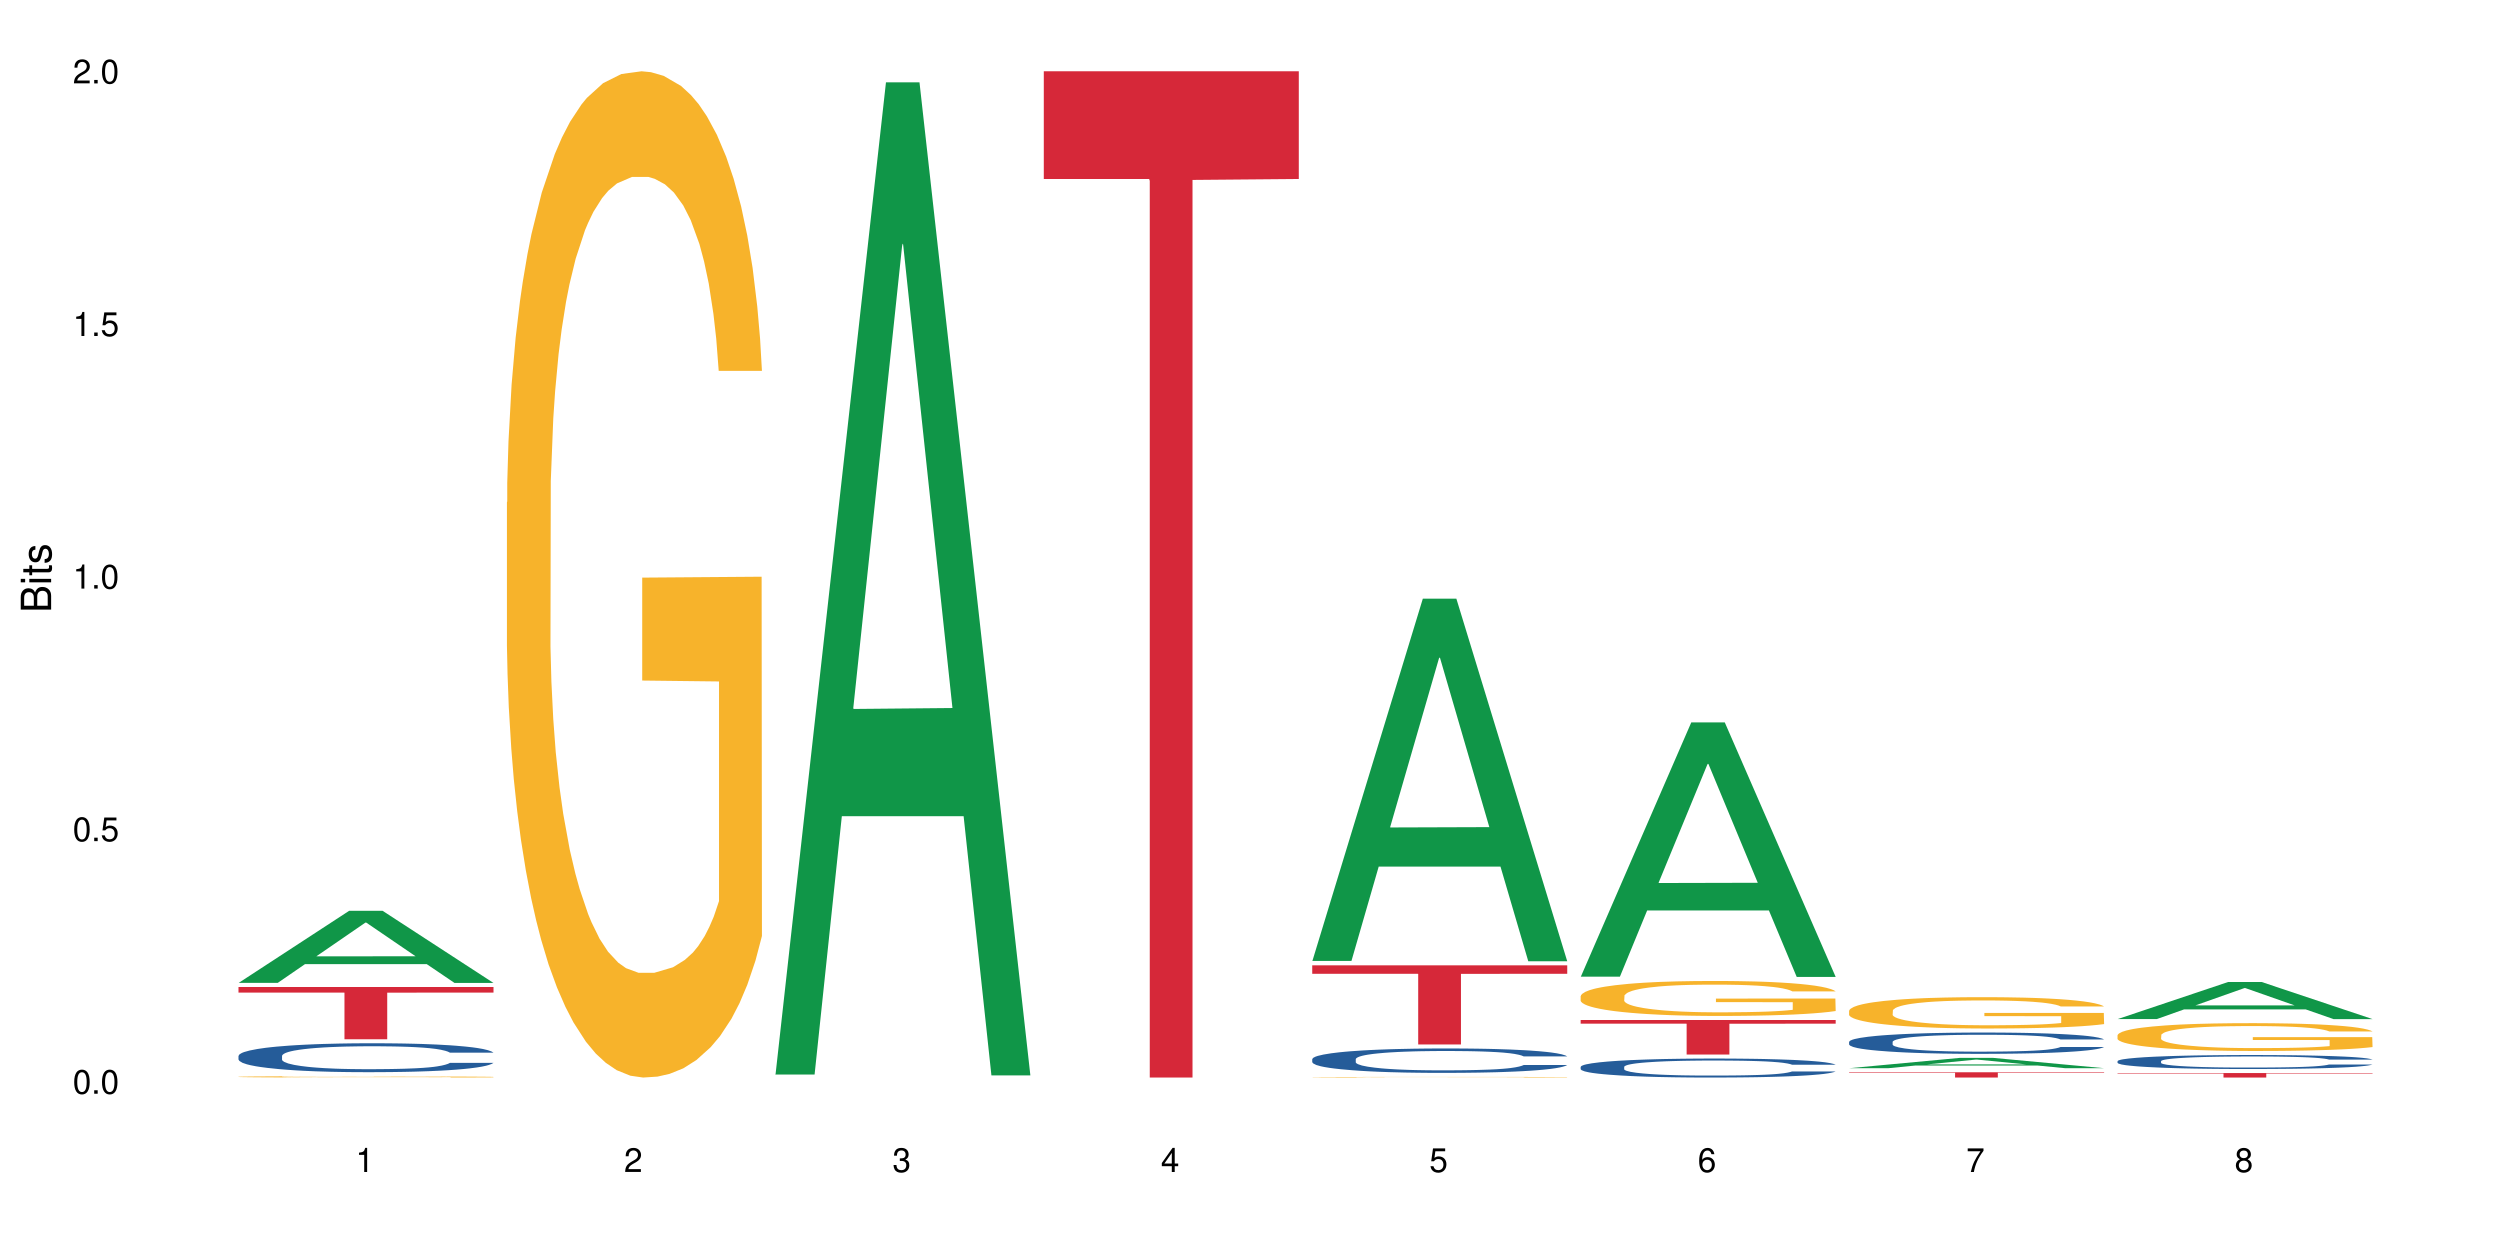 <?xml version="1.0" encoding="UTF-8"?>
<svg xmlns="http://www.w3.org/2000/svg" xmlns:xlink="http://www.w3.org/1999/xlink" width="720pt" height="360pt" viewBox="0 0 720 360" version="1.1">
<defs>
<g>
<symbol overflow="visible" id="glyph0-0">
<path style="stroke:none;" d=""/>
</symbol>
<symbol overflow="visible" id="glyph0-1">
<path style="stroke:none;" d="M 2.641 -6.938 C 2 -6.938 1.422 -6.656 1.078 -6.172 C 0.641 -5.562 0.406 -4.641 0.406 -3.359 C 0.406 -1.016 1.188 0.219 2.641 0.219 C 4.078 0.219 4.859 -1.016 4.859 -3.297 C 4.859 -4.641 4.656 -5.547 4.203 -6.172 C 3.844 -6.656 3.281 -6.938 2.641 -6.938 Z M 2.641 -6.188 C 3.547 -6.188 4 -5.25 4 -3.375 C 4 -1.406 3.562 -0.484 2.625 -0.484 C 1.734 -0.484 1.281 -1.438 1.281 -3.344 C 1.281 -5.25 1.734 -6.188 2.641 -6.188 Z M 2.641 -6.188 "/>
</symbol>
<symbol overflow="visible" id="glyph0-2">
<path style="stroke:none;" d="M 1.828 -1 L 0.828 -1 L 0.828 0 L 1.828 0 Z M 1.828 -1 "/>
</symbol>
<symbol overflow="visible" id="glyph0-3">
<path style="stroke:none;" d="M 4.562 -6.797 L 1.062 -6.797 L 0.547 -3.094 L 1.328 -3.094 C 1.719 -3.562 2.047 -3.734 2.578 -3.734 C 3.484 -3.734 4.062 -3.109 4.062 -2.094 C 4.062 -1.125 3.484 -0.531 2.578 -0.531 C 1.828 -0.531 1.375 -0.906 1.188 -1.672 L 0.328 -1.672 C 0.453 -1.109 0.547 -0.844 0.75 -0.594 C 1.125 -0.078 1.828 0.219 2.594 0.219 C 3.969 0.219 4.922 -0.781 4.922 -2.219 C 4.922 -3.562 4.031 -4.484 2.719 -4.484 C 2.25 -4.484 1.859 -4.359 1.469 -4.062 L 1.734 -5.969 L 4.562 -5.969 Z M 4.562 -6.797 "/>
</symbol>
<symbol overflow="visible" id="glyph0-4">
<path style="stroke:none;" d="M 2.484 -4.938 L 2.484 0 L 3.328 0 L 3.328 -6.938 L 2.766 -6.938 C 2.469 -5.875 2.281 -5.734 0.984 -5.562 L 0.984 -4.938 Z M 2.484 -4.938 "/>
</symbol>
<symbol overflow="visible" id="glyph0-5">
<path style="stroke:none;" d="M 4.859 -0.828 L 1.281 -0.828 C 1.359 -1.406 1.672 -1.781 2.5 -2.281 L 3.469 -2.828 C 4.406 -3.344 4.906 -4.062 4.906 -4.906 C 4.906 -5.484 4.672 -6.031 4.266 -6.406 C 3.859 -6.766 3.375 -6.938 2.719 -6.938 C 1.859 -6.938 1.219 -6.625 0.844 -6.031 C 0.609 -5.672 0.5 -5.234 0.484 -4.531 L 1.328 -4.531 C 1.359 -5.016 1.406 -5.281 1.531 -5.516 C 1.75 -5.938 2.188 -6.203 2.703 -6.203 C 3.469 -6.203 4.031 -5.641 4.031 -4.891 C 4.031 -4.344 3.719 -3.859 3.125 -3.516 L 2.234 -3 C 0.812 -2.172 0.406 -1.531 0.328 -0.016 L 4.859 -0.016 Z M 4.859 -0.828 "/>
</symbol>
<symbol overflow="visible" id="glyph0-6">
<path style="stroke:none;" d="M 2.125 -3.188 L 2.578 -3.188 C 3.5 -3.188 3.984 -2.766 3.984 -1.922 C 3.984 -1.062 3.469 -0.531 2.594 -0.531 C 1.656 -0.531 1.203 -1 1.156 -2.016 L 0.312 -2.016 C 0.344 -1.453 0.438 -1.094 0.609 -0.781 C 0.953 -0.109 1.625 0.219 2.547 0.219 C 3.953 0.219 4.859 -0.625 4.859 -1.938 C 4.859 -2.828 4.516 -3.297 3.703 -3.594 C 4.344 -3.844 4.656 -4.328 4.656 -5.031 C 4.656 -6.219 3.875 -6.938 2.578 -6.938 C 1.203 -6.938 0.484 -6.172 0.453 -4.703 L 1.297 -4.703 C 1.312 -5.125 1.344 -5.359 1.453 -5.578 C 1.641 -5.969 2.062 -6.203 2.594 -6.203 C 3.344 -6.203 3.797 -5.75 3.797 -5 C 3.797 -4.516 3.609 -4.219 3.25 -4.047 C 3.016 -3.953 2.703 -3.922 2.125 -3.906 Z M 2.125 -3.188 "/>
</symbol>
<symbol overflow="visible" id="glyph0-7">
<path style="stroke:none;" d="M 3.141 -1.672 L 3.141 0 L 3.984 0 L 3.984 -1.672 L 4.984 -1.672 L 4.984 -2.438 L 3.984 -2.438 L 3.984 -6.938 L 3.359 -6.938 L 0.266 -2.578 L 0.266 -1.672 Z M 3.141 -2.438 L 1 -2.438 L 3.141 -5.5 Z M 3.141 -2.438 "/>
</symbol>
<symbol overflow="visible" id="glyph0-8">
<path style="stroke:none;" d="M 4.781 -5.125 C 4.609 -6.266 3.891 -6.938 2.844 -6.938 C 2.094 -6.938 1.422 -6.578 1.031 -5.953 C 0.594 -5.266 0.406 -4.422 0.406 -3.172 C 0.406 -2 0.578 -1.25 0.984 -0.641 C 1.359 -0.078 1.953 0.219 2.703 0.219 C 3.984 0.219 4.922 -0.75 4.922 -2.094 C 4.922 -3.375 4.062 -4.281 2.844 -4.281 C 2.172 -4.281 1.641 -4.031 1.281 -3.516 C 1.281 -5.234 1.828 -6.188 2.797 -6.188 C 3.391 -6.188 3.797 -5.797 3.938 -5.125 Z M 2.734 -3.531 C 3.547 -3.531 4.062 -2.953 4.062 -2.031 C 4.062 -1.156 3.484 -0.531 2.703 -0.531 C 1.922 -0.531 1.328 -1.188 1.328 -2.078 C 1.328 -2.938 1.906 -3.531 2.734 -3.531 Z M 2.734 -3.531 "/>
</symbol>
<symbol overflow="visible" id="glyph0-9">
<path style="stroke:none;" d="M 4.984 -6.797 L 0.438 -6.797 L 0.438 -5.969 L 4.109 -5.969 C 2.5 -3.656 1.828 -2.234 1.328 0 L 2.219 0 C 2.594 -2.172 3.453 -4.047 4.984 -6.094 Z M 4.984 -6.797 "/>
</symbol>
<symbol overflow="visible" id="glyph0-10">
<path style="stroke:none;" d="M 3.75 -3.656 C 4.469 -4.094 4.688 -4.438 4.688 -5.078 C 4.688 -6.172 3.844 -6.938 2.641 -6.938 C 1.438 -6.938 0.594 -6.172 0.594 -5.094 C 0.594 -4.438 0.812 -4.094 1.516 -3.656 C 0.734 -3.266 0.359 -2.703 0.359 -1.922 C 0.359 -0.656 1.281 0.219 2.641 0.219 C 3.984 0.219 4.922 -0.656 4.922 -1.922 C 4.922 -2.703 4.531 -3.266 3.75 -3.656 Z M 2.641 -6.188 C 3.359 -6.188 3.812 -5.75 3.812 -5.062 C 3.812 -4.406 3.344 -3.984 2.641 -3.984 C 1.922 -3.984 1.453 -4.406 1.453 -5.078 C 1.453 -5.75 1.922 -6.188 2.641 -6.188 Z M 2.641 -3.266 C 3.484 -3.266 4.062 -2.719 4.062 -1.906 C 4.062 -1.078 3.484 -0.531 2.625 -0.531 C 1.797 -0.531 1.219 -1.094 1.219 -1.906 C 1.219 -2.719 1.781 -3.266 2.641 -3.266 Z M 2.641 -3.266 "/>
</symbol>
<symbol overflow="visible" id="glyph1-0">
<path style="stroke:none;" d=""/>
</symbol>
<symbol overflow="visible" id="glyph1-1">
<path style="stroke:none;" d="M 0 -0.953 L 0 -4.891 C 0 -5.719 -0.234 -6.344 -0.734 -6.797 C -1.188 -7.234 -1.812 -7.469 -2.5 -7.469 C -3.547 -7.469 -4.188 -7 -4.625 -5.875 C -4.984 -6.688 -5.625 -7.094 -6.531 -7.094 C -7.172 -7.094 -7.734 -6.859 -8.141 -6.391 C -8.562 -5.922 -8.75 -5.344 -8.75 -4.5 L -8.75 -0.953 Z M -4.984 -2.062 L -7.766 -2.062 L -7.766 -4.219 C -7.766 -4.844 -7.688 -5.203 -7.453 -5.5 C -7.219 -5.812 -6.859 -5.969 -6.375 -5.969 C -5.891 -5.969 -5.531 -5.812 -5.297 -5.5 C -5.062 -5.203 -4.984 -4.844 -4.984 -4.219 Z M -0.984 -2.062 L -4 -2.062 L -4 -4.781 C -4 -5.766 -3.438 -6.359 -2.484 -6.359 C -1.547 -6.359 -0.984 -5.766 -0.984 -4.781 Z M -0.984 -2.062 "/>
</symbol>
<symbol overflow="visible" id="glyph1-2">
<path style="stroke:none;" d="M -6.281 -1.797 L -6.281 -0.797 L 0 -0.797 L 0 -1.797 Z M -8.75 -1.797 L -8.75 -0.797 L -7.484 -0.797 L -7.484 -1.797 Z M -8.75 -1.797 "/>
</symbol>
<symbol overflow="visible" id="glyph1-3">
<path style="stroke:none;" d="M -6.281 -3.047 L -6.281 -2.016 L -8.016 -2.016 L -8.016 -1.016 L -6.281 -1.016 L -6.281 -0.172 L -5.469 -0.172 L -5.469 -1.016 L -0.719 -1.016 C -0.078 -1.016 0.281 -1.453 0.281 -2.234 C 0.281 -2.5 0.25 -2.719 0.188 -3.047 L -0.641 -3.047 C -0.609 -2.906 -0.594 -2.766 -0.594 -2.562 C -0.594 -2.141 -0.719 -2.016 -1.156 -2.016 L -5.469 -2.016 L -5.469 -3.047 Z M -6.281 -3.047 "/>
</symbol>
<symbol overflow="visible" id="glyph1-4">
<path style="stroke:none;" d="M -4.531 -5.25 C -5.766 -5.25 -6.469 -4.422 -6.469 -2.969 C -6.469 -1.516 -5.719 -0.562 -4.547 -0.562 C -3.562 -0.562 -3.094 -1.062 -2.734 -2.562 L -2.516 -3.484 C -2.344 -4.188 -2.094 -4.469 -1.641 -4.469 C -1.047 -4.469 -0.641 -3.875 -0.641 -3 C -0.641 -2.453 -0.797 -2 -1.062 -1.75 C -1.25 -1.594 -1.422 -1.531 -1.875 -1.469 L -1.875 -0.406 C -0.422 -0.453 0.281 -1.266 0.281 -2.922 C 0.281 -4.5 -0.5 -5.516 -1.719 -5.516 C -2.656 -5.516 -3.172 -4.984 -3.469 -3.734 L -3.703 -2.766 C -3.891 -1.953 -4.156 -1.609 -4.594 -1.609 C -5.188 -1.609 -5.547 -2.125 -5.547 -2.938 C -5.547 -3.75 -5.203 -4.172 -4.531 -4.203 Z M -4.531 -5.25 "/>
</symbol>
</g>
</defs>
<g id="surface1">
<rect x="0" y="0" width="720" height="360" style="fill:rgb(100%,100%,100%);fill-opacity:1;stroke:none;"/>
<path style=" stroke:none;fill-rule:nonzero;fill:rgb(6.275%,58.824%,28.235%);fill-opacity:1;" d="M 68.684 283.074 L 68.766 283.055 L 100.543 262.32 L 110.195 262.32 L 142.129 283.094 L 130.91 283.094 L 122.906 277.672 L 87.832 277.672 L 79.984 283.074 L 68.684 283.074 L 91.203 275.426 L 119.688 275.406 L 105.484 265.711 L 105.328 265.691 L 105.172 265.75 L 91.125 275.406 L 91.203 275.426 Z M 68.684 283.074 "/>
<path style=" stroke:none;fill-rule:nonzero;fill:rgb(14.51%,36.078%,60%);fill-opacity:1;" d="M 68.684 304.086 L 68.773 304.078 L 68.773 303.898 L 69.043 303.609 L 69.672 303.242 L 70.297 302.992 L 71.91 302.543 L 74.148 302.109 L 76.477 301.773 L 78.18 301.578 L 79.703 301.426 L 83.195 301.145 L 85.434 301 L 87.852 300.871 L 90.809 300.742 L 92.957 300.664 L 97.793 300.543 L 101.375 300.488 L 104.152 300.465 L 110.152 300.465 L 113.738 300.496 L 116.336 300.535 L 119.199 300.598 L 121.617 300.664 L 125.828 300.832 L 129.59 301.043 L 131.293 301.168 L 133.98 301.402 L 136.039 301.629 L 137.473 301.828 L 139.082 302.109 L 140.516 302.453 L 141.59 302.84 L 142.129 303.168 L 129.59 303.168 L 128.965 302.863 L 128.246 302.629 L 126.902 302.316 L 125.559 302.094 L 123.68 301.875 L 121.977 301.73 L 119.648 301.586 L 117.59 301.492 L 115.438 301.426 L 113.379 301.379 L 109.438 301.332 L 104.871 301.332 L 103.168 301.348 L 99.676 301.41 L 97.793 301.465 L 95.105 301.57 L 93.227 301.668 L 90.988 301.82 L 89.465 301.949 L 87.582 302.148 L 86.242 302.324 L 84.719 302.574 L 83.82 302.766 L 83.016 302.977 L 82.301 303.227 L 81.762 303.496 L 81.402 303.777 L 81.227 304.051 L 81.227 305.23 L 81.402 305.504 L 81.852 305.82 L 83.016 306.285 L 84.719 306.688 L 86.688 307.008 L 88.57 307.238 L 89.645 307.344 L 91.078 307.465 L 93.316 307.617 L 96.539 307.77 L 98.422 307.832 L 101.289 307.891 L 104.242 307.922 L 108.184 307.922 L 111.676 307.891 L 114.004 307.852 L 116.422 307.793 L 119.738 307.664 L 121.797 307.543 L 123.59 307.398 L 124.934 307.254 L 125.828 307.129 L 127.172 306.895 L 128.246 306.637 L 129.051 306.371 L 129.59 306.109 L 142.129 306.109 L 141.59 306.414 L 140.785 306.711 L 139.98 306.934 L 138.727 307.199 L 137.293 307.434 L 135.234 307.699 L 133.531 307.875 L 131.293 308.066 L 129.23 308.211 L 126.992 308.34 L 123.68 308.492 L 121.527 308.566 L 119.199 308.637 L 116.422 308.699 L 112.93 308.75 L 109.168 308.781 L 105.676 308.789 L 101.914 308.773 L 99.137 308.742 L 95.465 308.676 L 90.898 308.539 L 87.582 308.395 L 84.988 308.25 L 82.746 308.098 L 80.238 307.891 L 77.016 307.555 L 75.043 307.297 L 73.699 307.086 L 72.18 306.789 L 71.105 306.523 L 69.852 306.098 L 68.953 305.555 L 68.684 305.137 Z M 68.684 304.086 "/>
<path style=" stroke:none;fill-rule:nonzero;fill:rgb(96.863%,70.196%,16.863%);fill-opacity:1;" d="M 68.684 310.117 L 68.773 310.113 L 68.773 310.109 L 69.133 310.094 L 70.027 310.07 L 71.191 310.055 L 72.445 310.039 L 73.254 310.031 L 74.598 310.023 L 75.762 310.016 L 78.719 310 L 82.48 309.984 L 84.539 309.977 L 86.867 309.973 L 90.18 309.965 L 91.703 309.961 L 96.359 309.957 L 101.645 309.953 L 113.828 309.953 L 118.844 309.957 L 121.707 309.961 L 123.949 309.965 L 126.277 309.969 L 129.141 309.977 L 131.828 309.984 L 133.98 309.992 L 136.129 310.004 L 137.918 310.016 L 139.441 310.027 L 140.785 310.043 L 141.59 310.055 L 142.129 310.066 L 129.68 310.066 L 128.965 310.055 L 128.156 310.043 L 126.812 310.031 L 125.469 310.023 L 124.125 310.02 L 121.617 310.008 L 119.469 310.004 L 116.781 310 L 114.184 309.996 L 111.23 309.992 L 104.691 309.992 L 100.391 309.996 L 97.883 309.996 L 96.094 310 L 93.586 310.004 L 92.062 310.012 L 91.168 310.012 L 88.48 310.023 L 86.688 310.031 L 85.703 310.039 L 84.449 310.051 L 83.555 310.059 L 82.566 310.074 L 82.031 310.082 L 81.312 310.105 L 81.227 310.168 L 81.492 310.184 L 82.031 310.195 L 82.746 310.211 L 83.82 310.223 L 84.898 310.234 L 86.777 310.246 L 88.391 310.254 L 89.645 310.262 L 92.062 310.27 L 93.047 310.273 L 95.375 310.281 L 97.793 310.285 L 100.75 310.289 L 102.988 310.293 L 111.141 310.293 L 116.512 310.289 L 119.918 310.289 L 122.246 310.285 L 123.77 310.281 L 125.648 310.277 L 126.992 310.277 L 128.246 310.273 L 129.77 310.266 L 129.77 310.184 L 107.645 310.184 L 107.645 310.145 L 142.039 310.145 L 142.129 310.277 L 140.25 310.289 L 137.918 310.297 L 135.68 310.305 L 133.352 310.309 L 130.039 310.316 L 127.352 310.32 L 123.23 310.324 L 119.469 310.328 L 115.527 310.332 L 104.242 310.332 L 100.301 310.328 L 97.168 310.328 L 91.434 310.32 L 87.852 310.312 L 85.523 310.305 L 80.688 310.289 L 78.539 310.281 L 75.672 310.266 L 74.148 310.254 L 72.715 310.242 L 71.641 310.23 L 70.656 310.219 L 69.938 310.207 L 69.223 310.191 L 68.863 310.18 L 68.684 310.168 Z M 68.684 310.117 "/>
<path style=" stroke:none;fill-rule:nonzero;fill:rgb(83.922%,15.686%,22.353%);fill-opacity:1;" d="M 68.684 284.258 L 142.129 284.258 L 142.129 285.867 L 111.52 285.883 L 111.52 299.305 L 99.207 299.305 L 99.207 285.895 L 99.027 285.867 L 68.684 285.867 Z M 68.684 284.258 "/>
<path style=" stroke:none;fill-rule:nonzero;fill:rgb(96.863%,70.196%,16.863%);fill-opacity:1;" d="M 145.996 144.652 L 146.086 144.387 L 146.086 139.094 L 146.441 127.184 L 147.34 110.777 L 148.504 97.277 L 149.758 86.691 L 150.562 81.133 L 151.906 73.195 L 153.07 67.371 L 156.027 55.461 L 159.789 44.348 L 161.848 39.582 L 164.176 35.082 L 167.488 30.055 L 169.012 28.203 L 173.672 23.965 L 178.953 21.32 L 184.777 20.527 L 187.465 20.789 L 191.137 21.848 L 196.152 24.762 L 199.016 27.406 L 201.258 30.055 L 203.586 33.496 L 206.449 38.789 L 209.137 45.141 L 211.289 51.492 L 213.438 59.43 L 215.227 67.902 L 216.75 77.164 L 218.094 88.281 L 218.902 97.543 L 219.438 106.805 L 206.988 106.805 L 206.273 97.543 L 205.465 90.398 L 204.121 81.664 L 202.777 75.312 L 201.434 70.281 L 198.926 63.402 L 196.777 59.168 L 194.09 55.461 L 191.492 53.078 L 188.539 51.492 L 186.746 50.961 L 182 50.961 L 177.699 52.816 L 175.191 54.934 L 173.402 57.051 L 170.895 61.02 L 169.371 64.195 L 168.477 66.312 L 165.789 74.516 L 163.996 81.93 L 163.012 86.957 L 161.758 94.898 L 160.863 102.043 L 159.879 112.629 L 159.34 120.57 L 158.625 138.566 L 158.535 186.207 L 158.801 196.262 L 159.34 207.113 L 160.055 216.641 L 161.133 226.699 L 162.207 234.375 L 164.086 244.695 L 165.699 251.578 L 166.953 256.078 L 169.371 263.223 L 170.355 265.605 L 172.684 270.367 L 175.102 274.074 L 178.059 277.25 L 180.297 278.836 L 183.879 280.16 L 188.449 280.16 L 193.824 278.574 L 197.227 276.457 L 199.555 274.34 L 201.078 272.484 L 202.957 269.574 L 204.301 266.926 L 205.555 264.016 L 207.078 259.516 L 207.078 196.262 L 184.957 195.996 L 184.957 166.355 L 219.348 166.09 L 219.438 269.574 L 217.559 276.719 L 215.227 283.602 L 212.988 288.895 L 210.66 293.395 L 207.348 298.422 L 204.66 301.598 L 200.539 305.305 L 196.777 307.688 L 192.836 309.273 L 189.344 310.066 L 185.223 310.332 L 181.551 309.805 L 177.609 308.215 L 174.477 306.098 L 171.609 303.453 L 168.742 300.012 L 165.16 294.453 L 162.832 289.953 L 160.414 284.395 L 157.996 277.777 L 155.848 270.633 L 154.414 265.074 L 152.98 258.723 L 151.457 250.781 L 150.023 241.785 L 148.949 233.578 L 147.965 224.316 L 147.25 215.582 L 146.531 203.672 L 146.172 194.145 L 145.996 185.941 Z M 145.996 144.652 "/>
<path style=" stroke:none;fill-rule:nonzero;fill:rgb(6.275%,58.824%,28.235%);fill-opacity:1;" d="M 223.305 309.457 L 223.383 309.188 L 255.16 23.703 L 264.812 23.703 L 296.746 309.723 L 285.527 309.723 L 277.523 235.062 L 242.449 235.062 L 234.602 309.457 L 223.305 309.457 L 245.824 204.18 L 274.305 203.91 L 260.105 70.434 L 259.945 70.164 L 259.789 70.973 L 245.746 203.91 L 245.824 204.18 Z M 223.305 309.457 "/>
<path style=" stroke:none;fill-rule:nonzero;fill:rgb(83.922%,15.686%,22.353%);fill-opacity:1;" d="M 300.613 20.527 L 374.055 20.527 L 374.055 51.547 L 343.445 51.82 L 343.445 310.332 L 331.133 310.332 L 331.133 52.094 L 330.953 51.547 L 300.613 51.547 Z M 300.613 20.527 "/>
<path style=" stroke:none;fill-rule:nonzero;fill:rgb(6.275%,58.824%,28.235%);fill-opacity:1;" d="M 377.922 276.75 L 378 276.652 L 409.777 172.41 L 419.43 172.41 L 451.363 276.848 L 440.145 276.848 L 432.141 249.586 L 397.066 249.586 L 389.219 276.75 L 377.922 276.75 L 400.441 238.309 L 428.926 238.211 L 414.723 189.473 L 414.566 189.375 L 414.406 189.668 L 400.363 238.211 L 400.441 238.309 Z M 377.922 276.75 "/>
<path style=" stroke:none;fill-rule:nonzero;fill:rgb(14.51%,36.078%,60%);fill-opacity:1;" d="M 377.922 305.02 L 378.012 305.012 L 378.012 304.859 L 378.281 304.613 L 378.906 304.305 L 379.535 304.094 L 381.145 303.715 L 383.387 303.348 L 385.715 303.066 L 387.414 302.898 L 388.938 302.77 L 392.43 302.531 L 394.672 302.41 L 397.09 302.301 L 400.043 302.191 L 402.195 302.129 L 407.031 302.027 L 410.613 301.98 L 413.391 301.961 L 419.391 301.961 L 422.973 301.988 L 425.57 302.02 L 428.438 302.07 L 430.855 302.129 L 435.062 302.27 L 438.824 302.449 L 440.527 302.551 L 443.215 302.75 L 445.273 302.945 L 446.707 303.109 L 448.32 303.348 L 449.754 303.637 L 450.828 303.965 L 451.363 304.242 L 438.824 304.242 L 438.199 303.984 L 437.484 303.785 L 436.141 303.523 L 434.797 303.336 L 432.914 303.148 L 431.211 303.027 L 428.883 302.906 L 426.824 302.828 L 424.676 302.77 L 422.613 302.73 L 418.672 302.695 L 414.105 302.695 L 412.402 302.707 L 408.91 302.758 L 407.031 302.805 L 404.344 302.895 L 402.461 302.977 L 400.223 303.105 L 398.699 303.215 L 396.82 303.383 L 395.477 303.527 L 393.953 303.742 L 393.059 303.902 L 392.254 304.082 L 391.535 304.293 L 391 304.52 L 390.641 304.754 L 390.461 304.988 L 390.461 305.984 L 390.641 306.215 L 391.086 306.484 L 392.254 306.875 L 393.953 307.215 L 395.926 307.484 L 397.805 307.68 L 398.879 307.77 L 400.312 307.871 L 402.551 308 L 405.777 308.129 L 407.656 308.18 L 410.523 308.23 L 413.48 308.258 L 417.418 308.258 L 420.914 308.23 L 423.242 308.199 L 425.66 308.148 L 428.973 308.039 L 431.035 307.938 L 432.824 307.812 L 434.168 307.691 L 435.062 307.59 L 436.406 307.391 L 437.484 307.172 L 438.289 306.945 L 438.824 306.727 L 451.363 306.727 L 450.828 306.984 L 450.023 307.234 L 449.215 307.422 L 447.961 307.648 L 446.527 307.848 L 444.469 308.07 L 442.766 308.219 L 440.527 308.379 L 438.469 308.5 L 436.23 308.609 L 432.914 308.738 L 430.766 308.805 L 428.438 308.859 L 425.66 308.914 L 422.168 308.957 L 418.406 308.984 L 414.91 308.988 L 411.148 308.977 L 408.375 308.949 L 404.703 308.895 L 400.133 308.777 L 396.82 308.656 L 394.223 308.535 L 391.984 308.406 L 389.477 308.23 L 386.25 307.949 L 384.281 307.73 L 382.938 307.551 L 381.414 307.301 L 380.34 307.074 L 379.086 306.715 L 378.191 306.258 L 377.922 305.906 Z M 377.922 305.02 "/>
<path style=" stroke:none;fill-rule:nonzero;fill:rgb(96.863%,70.196%,16.863%);fill-opacity:1;" d="M 377.922 310.23 L 378.012 310.23 L 378.012 310.227 L 378.371 310.219 L 379.266 310.211 L 380.43 310.199 L 381.684 310.195 L 382.488 310.191 L 383.832 310.188 L 384.996 310.184 L 387.953 310.176 L 391.715 310.168 L 393.773 310.164 L 396.102 310.164 L 399.418 310.16 L 400.941 310.156 L 405.598 310.156 L 410.883 310.152 L 423.062 310.152 L 428.078 310.156 L 430.945 310.156 L 433.184 310.16 L 435.512 310.16 L 438.379 310.164 L 441.066 310.168 L 445.363 310.176 L 447.156 310.184 L 448.68 310.188 L 450.023 310.195 L 450.828 310.199 L 451.363 310.207 L 438.914 310.207 L 438.199 310.199 L 437.395 310.195 L 433.363 310.184 L 430.855 310.18 L 428.703 310.176 L 426.02 310.176 L 423.422 310.172 L 409.629 310.172 L 407.121 310.176 L 405.328 310.176 L 402.82 310.18 L 400.402 310.18 L 397.715 310.188 L 395.926 310.191 L 394.938 310.195 L 393.684 310.199 L 392.789 310.203 L 391.805 310.211 L 391.266 310.215 L 390.551 310.227 L 390.461 310.254 L 390.73 310.262 L 391.266 310.27 L 391.984 310.273 L 393.059 310.281 L 394.133 310.285 L 396.016 310.293 L 397.625 310.297 L 398.879 310.301 L 401.297 310.305 L 402.285 310.305 L 404.613 310.309 L 407.031 310.309 L 409.984 310.312 L 429.152 310.312 L 431.48 310.309 L 434.887 310.309 L 436.23 310.305 L 437.484 310.305 L 439.004 310.301 L 439.004 310.262 L 416.883 310.262 L 416.883 310.242 L 451.277 310.242 L 451.363 310.309 L 449.484 310.312 L 447.156 310.316 L 444.918 310.32 L 442.586 310.32 L 439.273 310.324 L 436.586 310.328 L 432.465 310.328 L 428.703 310.332 L 409.539 310.332 L 406.402 310.328 L 403.539 310.328 L 400.672 310.324 L 397.09 310.324 L 394.762 310.32 L 392.34 310.316 L 389.922 310.312 L 387.773 310.309 L 384.906 310.301 L 383.387 310.297 L 381.953 310.289 L 380.879 310.285 L 379.891 310.277 L 379.176 310.273 L 378.457 310.266 L 378.102 310.262 L 377.922 310.254 Z M 377.922 310.23 "/>
<path style=" stroke:none;fill-rule:nonzero;fill:rgb(83.922%,15.686%,22.353%);fill-opacity:1;" d="M 377.922 278.012 L 451.363 278.012 L 451.363 280.449 L 420.758 280.473 L 420.758 300.797 L 408.441 300.797 L 408.441 280.492 L 408.262 280.449 L 377.922 280.449 Z M 377.922 278.012 "/>
<path style=" stroke:none;fill-rule:nonzero;fill:rgb(6.275%,58.824%,28.235%);fill-opacity:1;" d="M 455.23 281.289 L 455.309 281.219 L 487.086 208.059 L 496.738 208.059 L 528.676 281.355 L 517.453 281.355 L 509.449 262.223 L 474.375 262.223 L 466.531 281.289 L 455.23 281.289 L 477.75 254.309 L 506.234 254.238 L 492.031 220.035 L 491.875 219.965 L 491.719 220.172 L 477.672 254.238 L 477.75 254.309 Z M 455.23 281.289 "/>
<path style=" stroke:none;fill-rule:nonzero;fill:rgb(14.51%,36.078%,60%);fill-opacity:1;" d="M 455.23 307.246 L 455.32 307.242 L 455.32 307.121 L 455.59 306.93 L 456.215 306.691 L 456.844 306.527 L 458.453 306.23 L 460.695 305.945 L 463.023 305.727 L 464.723 305.598 L 466.246 305.496 L 469.738 305.312 L 471.98 305.219 L 474.398 305.133 L 477.352 305.047 L 479.504 304.996 L 484.34 304.918 L 487.922 304.883 L 490.699 304.867 L 496.699 304.867 L 500.281 304.887 L 502.879 304.914 L 505.746 304.953 L 508.164 304.996 L 512.375 305.109 L 516.137 305.246 L 517.836 305.328 L 520.523 305.48 L 522.582 305.633 L 524.016 305.762 L 525.629 305.945 L 527.062 306.172 L 528.137 306.426 L 528.676 306.641 L 516.137 306.641 L 515.508 306.441 L 514.793 306.285 L 513.449 306.082 L 512.105 305.938 L 510.223 305.793 L 508.523 305.695 L 506.191 305.602 L 504.133 305.543 L 501.984 305.496 L 499.922 305.469 L 495.984 305.438 L 491.414 305.438 L 489.715 305.445 L 486.219 305.488 L 484.34 305.523 L 481.652 305.594 L 479.77 305.656 L 477.531 305.758 L 476.008 305.844 L 474.129 305.973 L 472.785 306.086 L 471.262 306.25 L 470.367 306.375 L 469.562 306.516 L 468.844 306.68 L 468.309 306.855 L 467.949 307.039 L 467.77 307.219 L 467.77 307.996 L 467.949 308.176 L 468.398 308.383 L 469.562 308.688 L 471.262 308.953 L 473.234 309.164 L 475.113 309.312 L 476.188 309.383 L 477.621 309.465 L 479.859 309.562 L 483.086 309.664 L 484.965 309.703 L 487.832 309.742 L 490.789 309.762 L 494.73 309.762 L 498.223 309.742 L 500.551 309.719 L 502.969 309.68 L 506.281 309.594 L 508.344 309.512 L 510.133 309.418 L 511.477 309.324 L 512.375 309.242 L 513.715 309.09 L 514.793 308.918 L 515.598 308.742 L 516.137 308.574 L 528.676 308.574 L 528.137 308.773 L 527.332 308.969 L 526.523 309.113 L 525.27 309.289 L 523.836 309.441 L 521.777 309.617 L 520.074 309.734 L 517.836 309.859 L 515.777 309.953 L 513.539 310.039 L 510.223 310.137 L 508.074 310.188 L 505.746 310.234 L 502.969 310.273 L 499.477 310.309 L 495.715 310.328 L 492.223 310.332 L 488.461 310.324 L 485.684 310.301 L 482.012 310.258 L 477.441 310.168 L 474.129 310.074 L 471.531 309.977 L 469.293 309.879 L 466.785 309.742 L 463.559 309.523 L 461.59 309.352 L 460.246 309.215 L 458.723 309.02 L 457.648 308.844 L 456.395 308.562 L 455.5 308.211 L 455.23 307.934 Z M 455.23 307.246 "/>
<path style=" stroke:none;fill-rule:nonzero;fill:rgb(96.863%,70.196%,16.863%);fill-opacity:1;" d="M 455.23 286.836 L 455.32 286.824 L 455.32 286.641 L 455.68 286.227 L 456.574 285.656 L 457.738 285.188 L 458.992 284.82 L 459.797 284.625 L 461.141 284.352 L 462.305 284.148 L 465.262 283.734 L 469.023 283.348 L 471.082 283.184 L 473.414 283.027 L 476.727 282.852 L 478.25 282.785 L 482.906 282.641 L 488.191 282.547 L 494.012 282.52 L 496.699 282.527 L 500.371 282.566 L 505.387 282.668 L 508.254 282.758 L 510.492 282.852 L 512.82 282.973 L 515.688 283.156 L 518.375 283.375 L 520.523 283.598 L 522.672 283.871 L 524.465 284.168 L 525.988 284.488 L 527.332 284.875 L 528.137 285.195 L 528.676 285.52 L 516.223 285.52 L 515.508 285.195 L 514.703 284.949 L 513.359 284.645 L 512.016 284.426 L 510.672 284.25 L 508.164 284.012 L 506.016 283.863 L 503.328 283.734 L 500.73 283.652 L 497.773 283.598 L 495.984 283.578 L 491.234 283.578 L 486.938 283.641 L 484.43 283.715 L 482.637 283.789 L 480.129 283.926 L 478.605 284.039 L 477.711 284.113 L 475.023 284.398 L 473.234 284.652 L 472.246 284.828 L 470.992 285.105 L 470.098 285.352 L 469.113 285.723 L 468.574 285.996 L 467.859 286.621 L 467.77 288.277 L 468.039 288.629 L 468.574 289.004 L 469.293 289.336 L 470.367 289.688 L 471.441 289.953 L 473.324 290.312 L 474.934 290.551 L 476.188 290.707 L 478.605 290.957 L 479.594 291.039 L 481.922 291.203 L 484.34 291.332 L 487.293 291.441 L 489.535 291.5 L 493.117 291.543 L 497.684 291.543 L 503.059 291.488 L 506.461 291.414 L 508.789 291.344 L 510.312 291.277 L 512.195 291.176 L 513.539 291.086 L 514.793 290.984 L 516.312 290.828 L 516.312 288.629 L 494.191 288.617 L 494.191 287.59 L 528.586 287.578 L 528.676 291.176 L 526.793 291.426 L 524.465 291.664 L 522.227 291.848 L 519.898 292.004 L 516.582 292.18 L 513.895 292.289 L 509.777 292.418 L 506.016 292.5 L 502.074 292.555 L 498.582 292.582 L 494.461 292.594 L 490.789 292.574 L 486.848 292.52 L 483.711 292.445 L 480.848 292.355 L 477.98 292.234 L 474.398 292.043 L 472.07 291.887 L 469.652 291.691 L 467.23 291.461 L 465.082 291.215 L 463.648 291.02 L 462.215 290.801 L 460.695 290.523 L 459.262 290.211 L 458.188 289.926 L 457.199 289.602 L 456.484 289.301 L 455.77 288.887 L 455.41 288.555 L 455.23 288.27 Z M 455.23 286.836 "/>
<path style=" stroke:none;fill-rule:nonzero;fill:rgb(83.922%,15.686%,22.353%);fill-opacity:1;" d="M 455.23 293.758 L 528.676 293.758 L 528.676 294.82 L 498.066 294.832 L 498.066 303.703 L 485.75 303.703 L 485.75 294.84 L 485.57 294.82 L 455.23 294.82 Z M 455.23 293.758 "/>
<path style=" stroke:none;fill-rule:nonzero;fill:rgb(6.275%,58.824%,28.235%);fill-opacity:1;" d="M 532.539 307.641 L 532.617 307.637 L 564.395 304.672 L 574.047 304.672 L 605.984 307.641 L 594.762 307.641 L 586.758 306.867 L 551.684 306.867 L 543.84 307.641 L 532.539 307.641 L 555.059 306.547 L 583.543 306.543 L 569.34 305.16 L 569.184 305.156 L 569.027 305.164 L 554.98 306.543 L 555.059 306.547 Z M 532.539 307.641 "/>
<path style=" stroke:none;fill-rule:nonzero;fill:rgb(14.51%,36.078%,60%);fill-opacity:1;" d="M 532.539 300.047 L 532.629 300.039 L 532.629 299.906 L 532.898 299.691 L 533.523 299.422 L 534.152 299.238 L 535.766 298.906 L 538.004 298.586 L 540.332 298.34 L 542.035 298.195 L 543.555 298.082 L 547.051 297.875 L 549.289 297.77 L 551.707 297.676 L 554.664 297.578 L 556.812 297.523 L 561.648 297.434 L 565.23 297.395 L 568.008 297.375 L 574.008 297.375 L 577.59 297.398 L 580.188 297.426 L 583.055 297.473 L 585.473 297.523 L 589.684 297.645 L 593.445 297.805 L 595.145 297.895 L 597.832 298.066 L 599.895 298.234 L 601.324 298.379 L 602.938 298.586 L 604.371 298.84 L 605.445 299.125 L 605.984 299.367 L 593.445 299.367 L 592.816 299.145 L 592.102 298.969 L 590.758 298.738 L 589.414 298.578 L 587.531 298.414 L 585.832 298.309 L 583.504 298.199 L 581.441 298.133 L 579.293 298.082 L 577.234 298.051 L 573.293 298.016 L 568.723 298.016 L 567.023 298.027 L 563.527 298.07 L 561.648 298.109 L 558.961 298.191 L 557.082 298.262 L 554.84 298.375 L 553.32 298.469 L 551.438 298.617 L 550.094 298.746 L 548.57 298.93 L 547.676 299.07 L 546.871 299.227 L 546.152 299.41 L 545.617 299.609 L 545.258 299.816 L 545.078 300.016 L 545.078 300.887 L 545.258 301.09 L 545.707 301.324 L 546.871 301.664 L 548.57 301.961 L 550.543 302.199 L 552.422 302.367 L 553.496 302.445 L 554.93 302.535 L 557.172 302.645 L 560.395 302.758 L 562.273 302.805 L 565.141 302.848 L 568.098 302.871 L 572.039 302.871 L 575.531 302.848 L 577.859 302.82 L 580.277 302.773 L 583.59 302.68 L 585.652 302.59 L 587.441 302.484 L 588.785 302.379 L 589.684 302.289 L 591.027 302.113 L 592.102 301.922 L 592.906 301.727 L 593.445 301.535 L 605.984 301.535 L 605.445 301.762 L 604.641 301.98 L 603.832 302.141 L 602.578 302.34 L 601.148 302.512 L 599.086 302.707 L 597.387 302.836 L 595.145 302.977 L 593.086 303.082 L 590.848 303.18 L 587.531 303.293 L 585.383 303.348 L 583.055 303.398 L 580.277 303.441 L 576.785 303.48 L 573.023 303.504 L 569.531 303.508 L 565.77 303.5 L 562.992 303.477 L 559.32 303.426 L 554.75 303.324 L 551.438 303.219 L 548.84 303.113 L 546.602 303 L 544.094 302.848 L 540.867 302.602 L 538.898 302.41 L 537.555 302.254 L 536.031 302.035 L 534.957 301.84 L 533.703 301.523 L 532.809 301.129 L 532.539 300.82 Z M 532.539 300.047 "/>
<path style=" stroke:none;fill-rule:nonzero;fill:rgb(96.863%,70.196%,16.863%);fill-opacity:1;" d="M 532.539 291.051 L 532.629 291.043 L 532.629 290.879 L 532.988 290.508 L 533.883 289.996 L 535.047 289.574 L 536.301 289.246 L 537.105 289.074 L 538.449 288.824 L 539.613 288.645 L 542.57 288.273 L 546.332 287.926 L 548.395 287.777 L 550.723 287.637 L 554.035 287.48 L 555.559 287.422 L 560.215 287.293 L 565.5 287.207 L 571.32 287.184 L 574.008 287.191 L 577.68 287.227 L 582.695 287.316 L 585.562 287.398 L 587.801 287.48 L 590.129 287.59 L 592.996 287.754 L 595.684 287.949 L 597.832 288.148 L 599.98 288.395 L 601.773 288.66 L 603.297 288.949 L 604.641 289.293 L 605.445 289.582 L 605.984 289.871 L 593.535 289.871 L 592.816 289.582 L 592.012 289.359 L 590.668 289.09 L 589.324 288.891 L 587.98 288.734 L 585.473 288.52 L 583.324 288.387 L 580.637 288.273 L 578.039 288.199 L 575.082 288.148 L 573.293 288.133 L 568.543 288.133 L 564.246 288.191 L 561.738 288.258 L 559.945 288.32 L 557.438 288.445 L 555.918 288.543 L 555.02 288.609 L 552.332 288.867 L 550.543 289.098 L 549.559 289.254 L 548.305 289.5 L 547.406 289.723 L 546.422 290.055 L 545.883 290.301 L 545.168 290.863 L 545.078 292.348 L 545.348 292.66 L 545.883 292.996 L 546.602 293.293 L 547.676 293.605 L 548.75 293.848 L 550.633 294.168 L 552.242 294.383 L 553.496 294.523 L 555.918 294.746 L 556.902 294.82 L 559.23 294.969 L 561.648 295.082 L 564.605 295.184 L 566.844 295.23 L 570.426 295.273 L 574.992 295.273 L 580.367 295.223 L 583.77 295.156 L 586.098 295.09 L 587.621 295.035 L 589.504 294.941 L 590.848 294.859 L 592.102 294.77 L 593.625 294.629 L 593.625 292.66 L 571.5 292.652 L 571.5 291.727 L 605.895 291.719 L 605.984 294.941 L 604.102 295.164 L 601.773 295.379 L 599.535 295.547 L 597.207 295.684 L 593.891 295.844 L 591.203 295.941 L 587.086 296.055 L 583.324 296.129 L 579.383 296.18 L 575.891 296.203 L 571.77 296.215 L 568.098 296.195 L 564.156 296.148 L 561.02 296.082 L 558.156 296 L 555.289 295.891 L 551.707 295.719 L 549.379 295.578 L 546.961 295.406 L 544.543 295.199 L 542.391 294.977 L 540.957 294.805 L 539.527 294.605 L 538.004 294.359 L 536.57 294.078 L 535.496 293.82 L 534.512 293.531 L 533.793 293.262 L 533.078 292.891 L 532.719 292.594 L 532.539 292.336 Z M 532.539 291.051 "/>
<path style=" stroke:none;fill-rule:nonzero;fill:rgb(83.922%,15.686%,22.353%);fill-opacity:1;" d="M 532.539 308.805 L 605.984 308.805 L 605.984 308.969 L 575.375 308.973 L 575.375 310.332 L 563.059 310.332 L 563.059 308.973 L 562.879 308.969 L 532.539 308.969 Z M 532.539 308.805 "/>
<path style=" stroke:none;fill-rule:nonzero;fill:rgb(6.275%,58.824%,28.235%);fill-opacity:1;" d="M 609.848 293.496 L 609.926 293.484 L 641.707 282.816 L 651.355 282.816 L 683.293 293.504 L 672.07 293.504 L 664.066 290.715 L 628.992 290.715 L 621.148 293.496 L 609.848 293.496 L 632.367 289.559 L 660.852 289.551 L 646.648 284.562 L 646.492 284.551 L 646.336 284.582 L 632.289 289.551 L 632.367 289.559 Z M 609.848 293.496 "/>
<path style=" stroke:none;fill-rule:nonzero;fill:rgb(14.51%,36.078%,60%);fill-opacity:1;" d="M 609.848 305.602 L 609.938 305.598 L 609.938 305.508 L 610.207 305.371 L 610.832 305.191 L 611.461 305.07 L 613.074 304.855 L 615.312 304.645 L 617.641 304.48 L 619.344 304.387 L 620.863 304.312 L 624.359 304.176 L 626.598 304.105 L 629.016 304.043 L 631.973 303.98 L 634.121 303.945 L 638.957 303.887 L 642.539 303.859 L 645.316 303.848 L 651.316 303.848 L 654.898 303.863 L 657.496 303.883 L 660.363 303.91 L 662.781 303.945 L 666.992 304.027 L 670.754 304.129 L 672.453 304.188 L 675.141 304.301 L 677.203 304.41 L 678.633 304.508 L 680.246 304.645 L 681.68 304.809 L 682.754 304.996 L 683.293 305.156 L 670.754 305.156 L 670.125 305.008 L 669.41 304.895 L 668.066 304.742 L 666.723 304.637 L 664.84 304.531 L 663.141 304.461 L 660.812 304.391 L 658.75 304.348 L 656.602 304.312 L 654.543 304.289 L 650.602 304.27 L 646.031 304.27 L 644.332 304.277 L 640.84 304.305 L 638.957 304.332 L 636.27 304.383 L 634.391 304.43 L 632.148 304.504 L 630.629 304.566 L 628.746 304.664 L 627.402 304.746 L 625.879 304.867 L 624.984 304.961 L 624.18 305.062 L 623.461 305.184 L 622.926 305.312 L 622.566 305.449 L 622.387 305.582 L 622.387 306.152 L 622.566 306.285 L 623.016 306.441 L 624.18 306.664 L 625.879 306.859 L 627.852 307.016 L 629.73 307.125 L 630.809 307.176 L 632.238 307.234 L 634.48 307.309 L 637.703 307.383 L 639.586 307.414 L 642.449 307.441 L 645.406 307.457 L 649.348 307.457 L 652.84 307.441 L 655.168 307.422 L 657.586 307.395 L 660.902 307.332 L 662.961 307.273 L 664.754 307.203 L 666.094 307.133 L 666.992 307.074 L 668.336 306.961 L 669.41 306.836 L 670.215 306.707 L 670.754 306.582 L 683.293 306.582 L 682.754 306.727 L 681.949 306.871 L 681.141 306.977 L 679.887 307.105 L 678.457 307.223 L 676.395 307.352 L 674.695 307.434 L 672.453 307.527 L 670.395 307.598 L 668.156 307.66 L 664.84 307.734 L 662.691 307.77 L 660.363 307.805 L 657.586 307.832 L 654.094 307.859 L 650.332 307.871 L 646.84 307.875 L 643.078 307.867 L 640.301 307.855 L 636.629 307.82 L 632.062 307.754 L 628.746 307.684 L 626.148 307.613 L 623.91 307.543 L 621.402 307.441 L 618.18 307.281 L 616.207 307.156 L 614.863 307.051 L 613.34 306.906 L 612.266 306.781 L 611.012 306.574 L 610.117 306.312 L 609.848 306.109 Z M 609.848 305.602 "/>
<path style=" stroke:none;fill-rule:nonzero;fill:rgb(96.863%,70.196%,16.863%);fill-opacity:1;" d="M 609.848 298.102 L 609.938 298.094 L 609.938 297.949 L 610.297 297.621 L 611.191 297.164 L 612.355 296.793 L 613.609 296.5 L 614.418 296.344 L 615.762 296.125 L 616.926 295.965 L 619.879 295.637 L 623.641 295.328 L 625.703 295.195 L 628.031 295.07 L 631.344 294.934 L 632.867 294.883 L 637.523 294.766 L 642.809 294.691 L 648.629 294.668 L 651.316 294.676 L 654.988 294.707 L 660.004 294.785 L 662.871 294.859 L 665.109 294.934 L 667.438 295.027 L 670.305 295.176 L 672.992 295.352 L 675.141 295.527 L 677.293 295.746 L 679.082 295.98 L 680.605 296.234 L 681.949 296.543 L 682.754 296.801 L 683.293 297.055 L 670.844 297.055 L 670.125 296.801 L 669.32 296.602 L 667.977 296.359 L 666.633 296.184 L 665.289 296.047 L 662.781 295.855 L 660.633 295.738 L 657.945 295.637 L 655.348 295.57 L 652.391 295.527 L 650.602 295.512 L 645.855 295.512 L 641.555 295.562 L 639.047 295.621 L 637.254 295.68 L 634.746 295.789 L 633.227 295.879 L 632.328 295.938 L 629.641 296.164 L 627.852 296.367 L 626.867 296.508 L 625.613 296.727 L 624.715 296.926 L 623.73 297.215 L 623.195 297.438 L 622.477 297.934 L 622.387 299.25 L 622.656 299.531 L 623.195 299.828 L 623.91 300.094 L 624.984 300.371 L 626.059 300.582 L 627.941 300.871 L 629.555 301.059 L 630.809 301.184 L 633.227 301.383 L 634.211 301.449 L 636.539 301.578 L 638.957 301.684 L 641.914 301.77 L 644.152 301.812 L 647.734 301.852 L 652.301 301.852 L 657.676 301.805 L 661.078 301.746 L 663.41 301.688 L 664.93 301.637 L 666.812 301.559 L 668.156 301.484 L 669.41 301.402 L 670.934 301.281 L 670.934 299.531 L 648.809 299.523 L 648.809 298.703 L 683.203 298.695 L 683.293 301.559 L 681.41 301.754 L 679.082 301.945 L 676.844 302.094 L 674.516 302.215 L 671.199 302.355 L 668.516 302.441 L 664.395 302.547 L 660.633 302.613 L 656.691 302.656 L 653.199 302.676 L 649.078 302.684 L 645.406 302.672 L 641.465 302.625 L 638.332 302.566 L 635.465 302.496 L 632.598 302.398 L 629.016 302.246 L 626.688 302.121 L 624.27 301.969 L 621.852 301.785 L 619.699 301.586 L 618.27 301.434 L 616.836 301.258 L 615.312 301.039 L 613.879 300.789 L 612.805 300.562 L 611.82 300.305 L 611.102 300.062 L 610.387 299.734 L 610.027 299.473 L 609.848 299.246 Z M 609.848 298.102 "/>
<path style=" stroke:none;fill-rule:nonzero;fill:rgb(83.922%,15.686%,22.353%);fill-opacity:1;" d="M 609.848 309.039 L 683.293 309.039 L 683.293 309.18 L 652.684 309.18 L 652.684 310.332 L 640.367 310.332 L 640.367 309.18 L 609.848 309.18 Z M 609.848 309.039 "/>
<g style="fill:rgb(0%,0%,0%);fill-opacity:1;">
  <use xlink:href="#glyph0-1" x="20.965" y="314.993"/>
  <use xlink:href="#glyph0-2" x="26.302" y="314.993"/>
  <use xlink:href="#glyph0-1" x="28.97" y="314.993"/>
</g>
<g style="fill:rgb(0%,0%,0%);fill-opacity:1;">
  <use xlink:href="#glyph0-1" x="20.965" y="242.251"/>
  <use xlink:href="#glyph0-2" x="26.302" y="242.251"/>
  <use xlink:href="#glyph0-3" x="28.97" y="242.251"/>
</g>
<g style="fill:rgb(0%,0%,0%);fill-opacity:1;">
  <use xlink:href="#glyph0-4" x="20.965" y="169.509"/>
  <use xlink:href="#glyph0-2" x="26.302" y="169.509"/>
  <use xlink:href="#glyph0-1" x="28.97" y="169.509"/>
</g>
<g style="fill:rgb(0%,0%,0%);fill-opacity:1;">
  <use xlink:href="#glyph0-4" x="20.965" y="96.767"/>
  <use xlink:href="#glyph0-2" x="26.302" y="96.767"/>
  <use xlink:href="#glyph0-3" x="28.97" y="96.767"/>
</g>
<g style="fill:rgb(0%,0%,0%);fill-opacity:1;">
  <use xlink:href="#glyph0-5" x="20.965" y="24.024"/>
  <use xlink:href="#glyph0-2" x="26.302" y="24.024"/>
  <use xlink:href="#glyph0-1" x="28.97" y="24.024"/>
</g>
<g style="fill:rgb(0%,0%,0%);fill-opacity:1;">
  <use xlink:href="#glyph0-4" x="102.406" y="337.532"/>
</g>
<g style="fill:rgb(0%,0%,0%);fill-opacity:1;">
  <use xlink:href="#glyph0-5" x="179.715" y="337.532"/>
</g>
<g style="fill:rgb(0%,0%,0%);fill-opacity:1;">
  <use xlink:href="#glyph0-6" x="257.023" y="337.532"/>
</g>
<g style="fill:rgb(0%,0%,0%);fill-opacity:1;">
  <use xlink:href="#glyph0-7" x="334.336" y="337.532"/>
</g>
<g style="fill:rgb(0%,0%,0%);fill-opacity:1;">
  <use xlink:href="#glyph0-3" x="411.645" y="337.532"/>
</g>
<g style="fill:rgb(0%,0%,0%);fill-opacity:1;">
  <use xlink:href="#glyph0-8" x="488.953" y="337.532"/>
</g>
<g style="fill:rgb(0%,0%,0%);fill-opacity:1;">
  <use xlink:href="#glyph0-9" x="566.262" y="337.532"/>
</g>
<g style="fill:rgb(0%,0%,0%);fill-opacity:1;">
  <use xlink:href="#glyph0-10" x="643.57" y="337.532"/>
</g>
<g style="fill:rgb(0%,0%,0%);fill-opacity:1;">
  <use xlink:href="#glyph1-1" x="14.725" y="176.512"/>
  <use xlink:href="#glyph1-2" x="14.725" y="168.508"/>
  <use xlink:href="#glyph1-3" x="14.725" y="165.844"/>
  <use xlink:href="#glyph1-4" x="14.725" y="162.508"/>
</g>
</g>
</svg>
